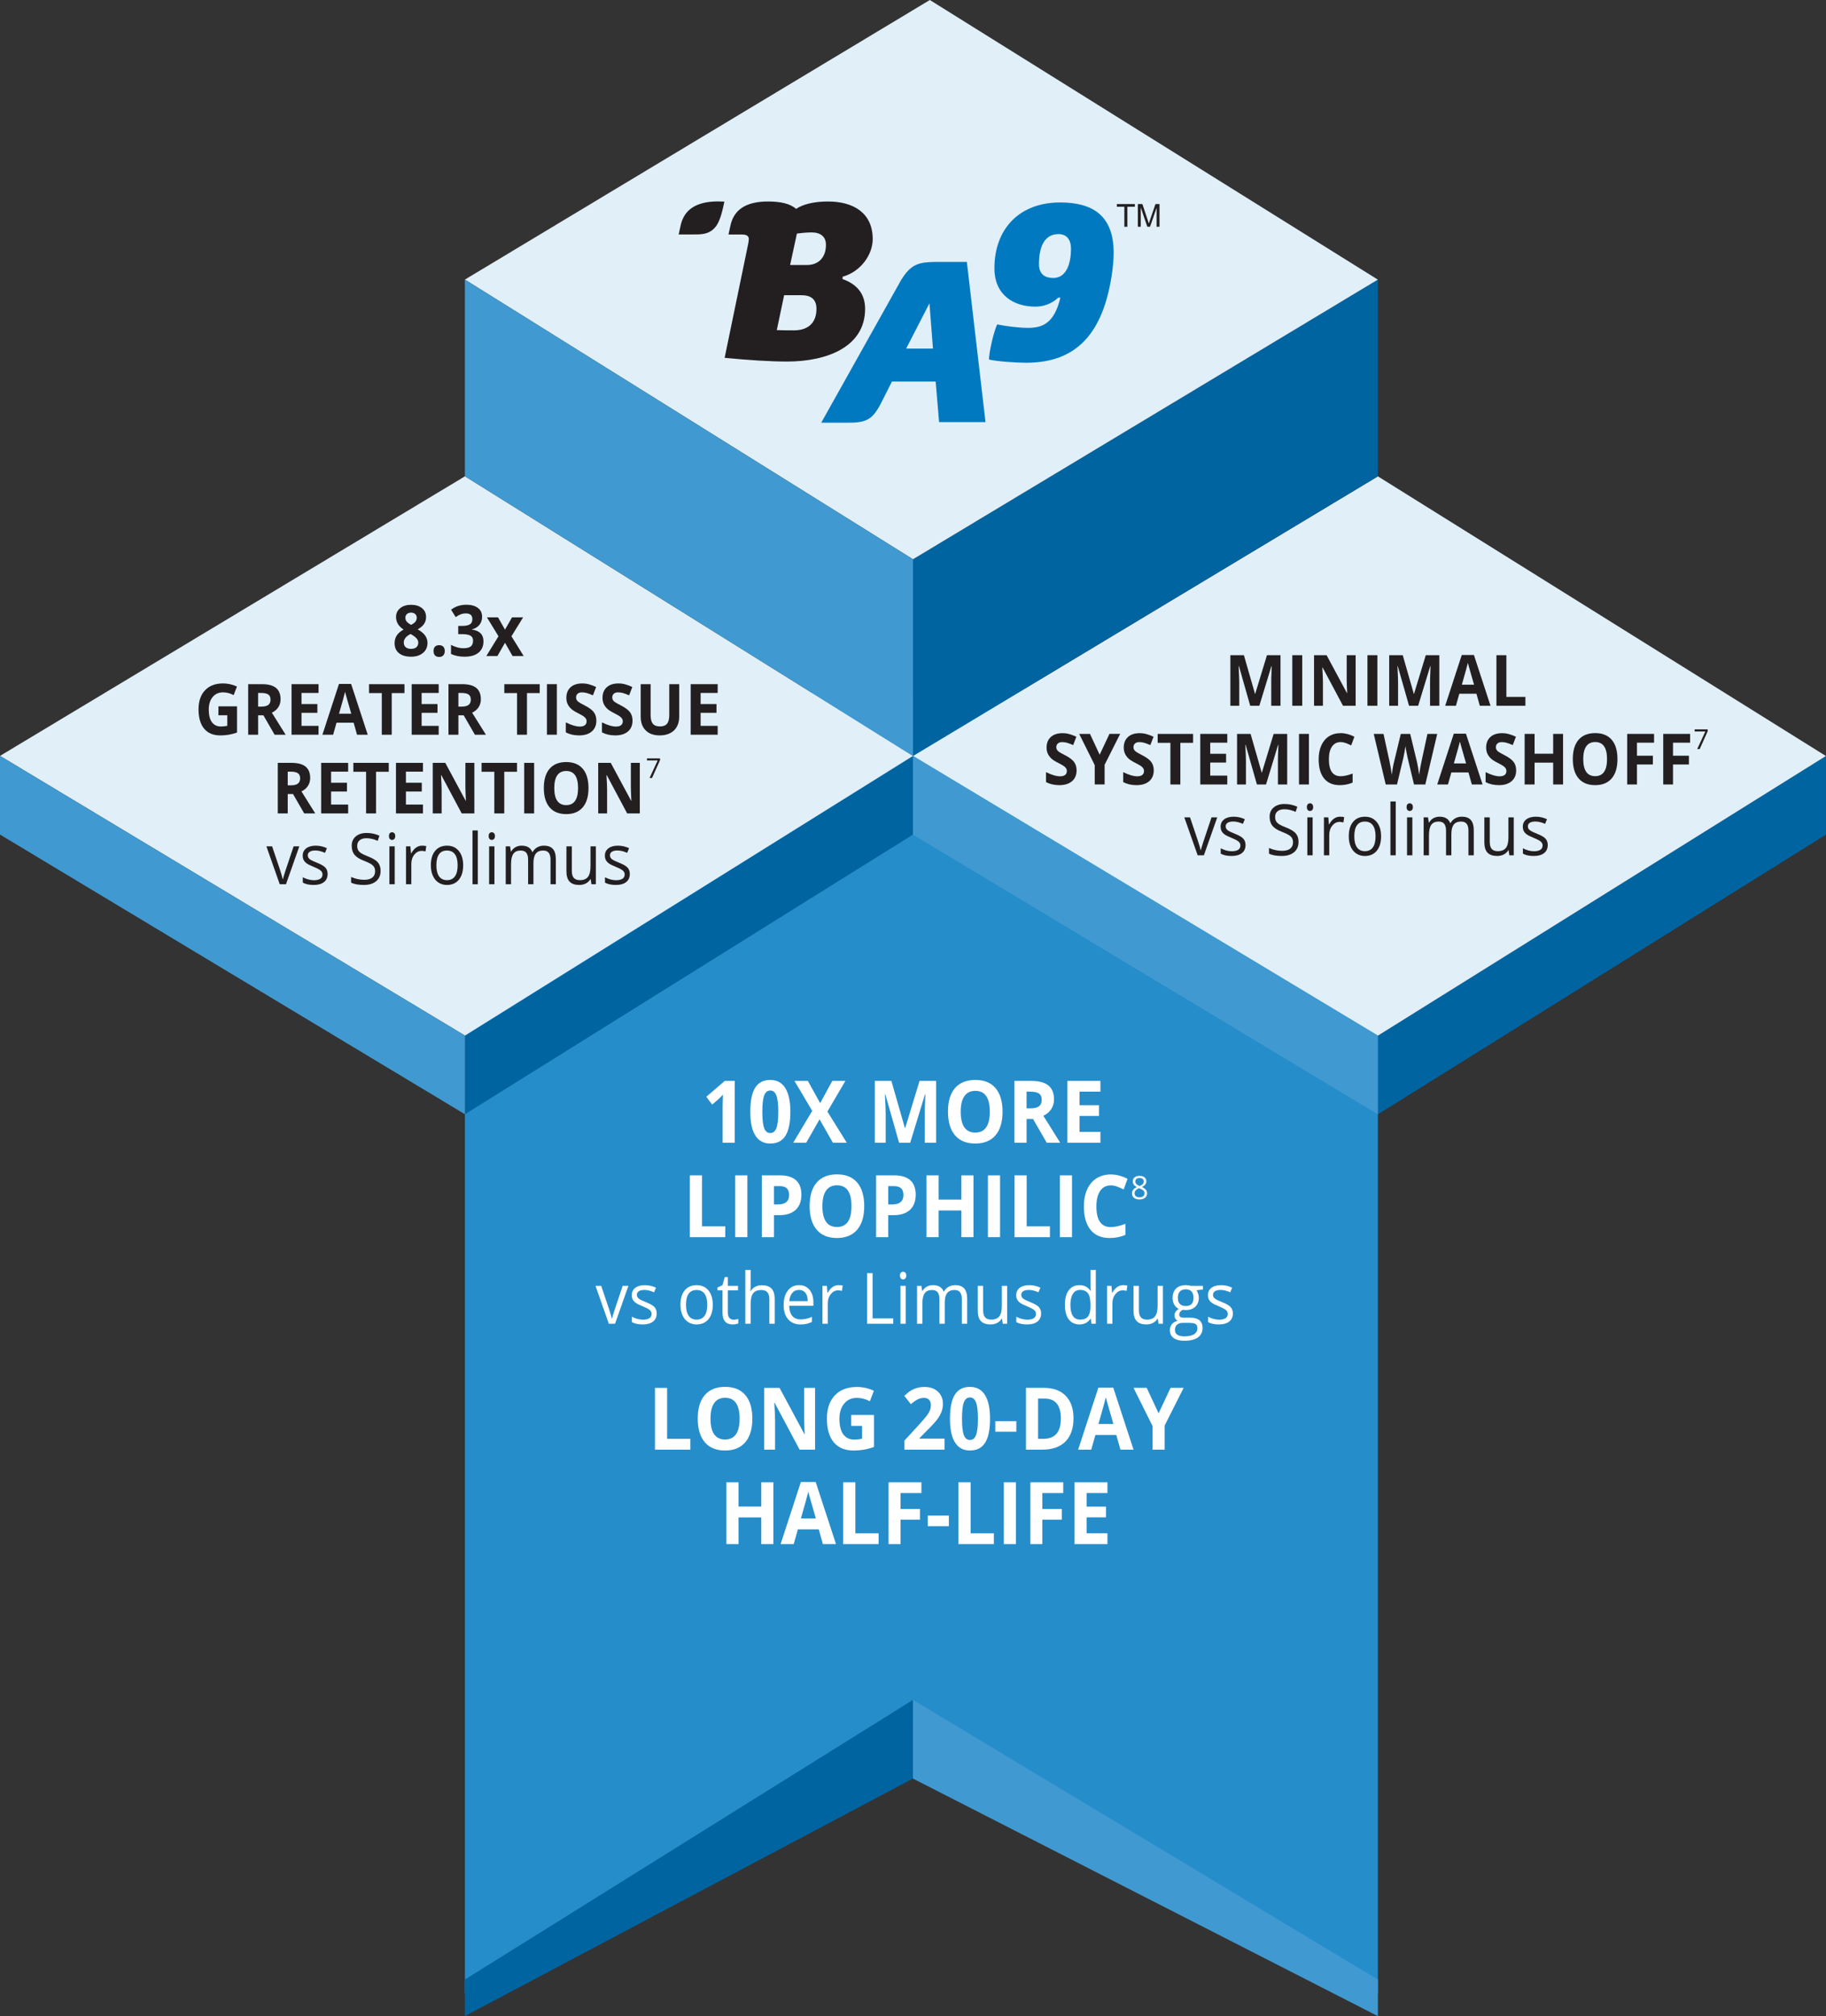 <?xml version="1.0" encoding="utf-8"?>
<!-- Generator: Adobe Illustrator 24.1.0, SVG Export Plug-In . SVG Version: 6.00 Build 0)  -->
<svg version="1.1" id="Calque_1" xmlns="http://www.w3.org/2000/svg" xmlns:xlink="http://www.w3.org/1999/xlink" x="0px" y="0px"
	 viewBox="0 0 195.337 215.586" enable-background="new 0 0 195.337 215.586" xml:space="preserve">
<rect x="0" y="0" width="195.337" height="215.586" fill="#333333" stroke="none"/>
<g>
	<polygon fill="#268DCB" points="49.735,74.079 49.735,213.146 99.47,183.25 147.403,213.158 147.403,74.091 	"/>
	<g>
		<polygon fill="#0064A1" points="97.666,89.243 49.734,119.151 49.734,110.74 97.666,80.832 		"/>
		<polyline fill="#E0EFF8" points="97.671,80.827 49.739,110.735 0.004,80.827 49.739,50.932 97.671,80.84 		"/>
		<polygon fill="#409AD1" points="0,89.24 49.735,119.147 49.735,110.736 0,80.828 		"/>
	</g>
	<g>
		<polygon fill="#0064A1" points="195.332,89.25 147.399,119.158 147.399,110.747 195.332,80.839 		"/>
		<polyline fill="#E0EFF8" points="195.337,80.834 147.404,110.742 97.669,80.834 147.404,50.939 195.337,80.847 		"/>
		<polygon fill="#409AD1" points="97.665,89.247 147.4,119.154 147.4,110.743 97.665,80.835 		"/>
		<polygon fill="#0064A1" points="97.666,190.181 49.734,215.582 49.734,211.677 97.666,181.77 		"/>
		<polygon fill="#409AD1" points="97.665,190.185 147.4,215.586 147.4,211.681 97.665,181.773 		"/>
	</g>
	<g>
		<polygon fill="#0064A1" points="147.398,50.929 97.663,80.836 97.663,59.808 147.398,29.9 		"/>
		<polyline fill="#E0EFF8" points="147.403,29.896 97.668,59.803 49.735,29.896 99.47,0 147.403,29.908 		"/>
		<path fill="#DBE5F4" d="M147.403,213.146"/>
		<path fill="#DBE5F4" d="M147.403,187.912"/>
		<polygon fill="#409AD1" points="49.732,50.925 97.664,80.833 97.664,59.804 49.732,29.897 		"/>
	</g>
	<g id="Logo_BA9_3_">
		<path fill="#0079C0" d="M103.43,28.01h-3.447h-0.009c-1.642,0.039-2.516,0.189-3.592,1.961l-8.529,15.226h2.826
			c2.404,0.031,2.817-0.545,3.954-2.846l0.785-1.554h4.674l0.368,4.339h4.965L103.43,28.01z M96.936,37.274l2.493-4.84l0.375,4.84
			H96.936z M118.904,29.578c-1.106,7.013-4.563,9.212-9.158,9.212c-1.07,0-3.165-0.149-3.95-0.346c0-0.714,0.464-2.841,0.875-3.754
			c0.928,0.196,2.379,0.37,3.282,0.37c1.57,0,2.817-0.468,3.485-3.235h-0.231c-0.696,0.668-1.596,0.964-2.441,0.964
			c-2.296,0-4.387-1.211-4.387-4.1c0-4.248,2.7-7.039,7.029-7.039c3.406,0,5.726,1.334,5.726,5.384
			C119.134,27.8,119.048,28.664,118.904,29.578 M113.235,25.032c-1.449,0-2.09,1.26-2.09,3.211c0,1.088,0.64,1.482,1.54,1.482
			c1.451,0,1.886-1.679,1.886-3.112C114.571,25.626,114.109,25.032,113.235,25.032"/>
		<path fill="#231F20" d="M122.031,22.181l0.704,2.068h0.289l0.704-2.033v2.033h0.311v-2.43h-0.431l-0.582,1.691
			c-0.06,0.17-0.103,0.302-0.13,0.387c-0.023-0.079-0.064-0.196-0.116-0.354l-0.573-1.723h-0.486v2.43h0.31V22.181z M120.278,24.249
			h0.32v-2.142h0.805V21.82h-1.925v0.287h0.8V24.249z M79.378,25.076c0.551,0,0.727,0.198,0.727,0.493
			c0,0.099-0.031,0.321-0.06,0.472l-2.526,12.222c2.526,0.248,4.883,0.397,6.684,0.397c4.244,0,8.342-1.556,8.342-5.632
			c0-1.555-0.815-2.618-2.411-3.186v-0.247c2.008-0.568,3.225-2.419,3.225-4.025c0-2.742-1.976-4.023-4.794-4.023
			c-1.395,0-2.645,0.268-3.402,0.79c-0.668-0.596-1.743-0.79-3.023-0.79c-2.382,0-3.661,0.911-4.009,2.615l-0.202,0.915H79.378z
			 M85.249,24.976c0.32-0.048,1.048-0.123,1.57-0.123c0.96,0,1.538,0.446,1.538,1.332c0,1.408-0.87,2.15-2.002,2.15h-1.831
			L85.249,24.976z M83.882,31.567h1.86c1.049,0,1.599,0.472,1.599,1.46c0,1.481-0.872,2.298-2.41,2.298
			c-0.466,0-1.249,0-1.833-0.026L83.882,31.567z M72.802,24.156L72.6,25.069h1.452c0.405,0,0.418-0.006,0.68-0.006
			c0.885-0.031,1.447-0.292,1.91-0.93c0.434-0.663,0.645-1.602,0.848-2.574c-0.21-0.012-0.452-0.02-0.677-0.02
			C74.431,21.539,73.151,22.452,72.802,24.156z"/>
	</g>
	<g>
		<g>
			<path fill="#FFFFFF" d="M78.599,122.192h-1.295v-3.824l0.012-0.629l0.021-0.687c-0.215,0.231-0.365,0.384-0.449,0.456
				l-0.704,0.61l-0.625-0.841l1.975-1.695h1.065V122.192z"/>
			<path fill="#FFFFFF" d="M84.549,118.888c0,1.154-0.175,2.009-0.526,2.563c-0.351,0.554-0.891,0.831-1.621,0.831
				c-0.707,0-1.24-0.286-1.6-0.858s-0.539-1.418-0.539-2.536c0-1.166,0.174-2.025,0.524-2.579c0.35-0.553,0.888-0.829,1.614-0.829
				c0.708,0,1.242,0.289,1.604,0.868C84.368,116.926,84.549,117.772,84.549,118.888z M81.551,118.888
				c0,0.811,0.065,1.392,0.195,1.743c0.13,0.351,0.349,0.526,0.656,0.526c0.302,0,0.52-0.178,0.654-0.533
				c0.134-0.356,0.201-0.935,0.201-1.736c0-0.811-0.068-1.393-0.203-1.747c-0.136-0.354-0.353-0.531-0.652-0.531
				c-0.305,0-0.522,0.178-0.654,0.531C81.616,117.495,81.551,118.077,81.551,118.888z"/>
			<path fill="#FFFFFF" d="M90.583,122.192h-1.484l-1.426-2.5l-1.426,2.5h-1.392l2.034-3.408l-1.904-3.201h1.434l1.321,2.378
				l1.296-2.378h1.4l-1.924,3.277L90.583,122.192z"/>
			<path fill="#FFFFFF" d="M96.181,122.192l-1.476-5.185h-0.038c0.053,1.055,0.08,1.758,0.08,2.11v3.074h-1.162v-6.609h1.77
				l1.451,5.054h0.025l1.539-5.054h1.77v6.609h-1.212v-3.128c0-0.148,0.002-0.318,0.006-0.511c0.004-0.193,0.023-0.706,0.057-1.537
				h-0.038l-1.581,5.176H96.181z"/>
			<path fill="#FFFFFF" d="M107.247,118.879c0,1.094-0.251,1.935-0.755,2.522c-0.503,0.587-1.224,0.881-2.164,0.881
				s-1.661-0.294-2.164-0.881c-0.503-0.588-0.755-1.432-0.755-2.531c0-1.101,0.252-1.94,0.757-2.521s1.228-0.87,2.17-0.87
				c0.942,0,1.663,0.292,2.162,0.877S107.247,117.782,107.247,118.879z M102.773,118.879c0,0.738,0.13,1.294,0.39,1.668
				c0.26,0.374,0.648,0.561,1.166,0.561c1.037,0,1.556-0.743,1.556-2.229c0-1.489-0.516-2.233-1.547-2.233
				c-0.517,0-0.907,0.188-1.17,0.563C102.905,117.584,102.773,118.141,102.773,118.879z"/>
			<path fill="#FFFFFF" d="M109.818,119.656v2.536h-1.3v-6.609h1.787c0.833,0,1.449,0.164,1.849,0.491s0.6,0.823,0.6,1.489
				c0,0.389-0.099,0.734-0.298,1.037c-0.198,0.303-0.479,0.54-0.843,0.712c0.922,1.486,1.523,2.445,1.803,2.88h-1.442l-1.464-2.536
				H109.818z M109.818,118.517h0.419c0.411,0,0.714-0.074,0.91-0.222c0.195-0.147,0.293-0.38,0.293-0.696
				c0-0.313-0.1-0.536-0.3-0.669c-0.2-0.133-0.51-0.199-0.929-0.199h-0.395V118.517z"/>
			<path fill="#FFFFFF" d="M117.718,122.192h-3.531v-6.609h3.531v1.148h-2.231v1.451h2.076v1.148h-2.076v1.704h2.231V122.192z"/>
			<path fill="#FFFFFF" d="M73.799,132.291v-6.608h1.3v5.451h2.487v1.157H73.799z"/>
			<path fill="#FFFFFF" d="M78.65,132.291v-6.608h1.3v6.608H78.65z"/>
			<path fill="#FFFFFF" d="M85.729,127.744c0,0.711-0.206,1.255-0.619,1.632c-0.412,0.376-0.999,0.564-1.759,0.564h-0.558v2.351
				h-1.3v-6.608h1.958c0.744,0,1.309,0.173,1.696,0.518S85.729,127.059,85.729,127.744z M82.793,128.793h0.428
				c0.4,0,0.699-0.086,0.897-0.256c0.199-0.17,0.298-0.418,0.298-0.743c0-0.329-0.083-0.571-0.25-0.729
				c-0.167-0.156-0.427-0.234-0.782-0.234h-0.591V128.793z"/>
			<path fill="#FFFFFF" d="M92.45,128.977c0,1.095-0.251,1.935-0.755,2.522c-0.503,0.588-1.224,0.882-2.164,0.882
				s-1.661-0.294-2.164-0.882c-0.503-0.588-0.755-1.432-0.755-2.531c0-1.1,0.252-1.939,0.757-2.52s1.228-0.87,2.17-0.87
				c0.942,0,1.663,0.292,2.162,0.876C92.201,127.04,92.45,127.881,92.45,128.977z M87.976,128.977c0,0.738,0.13,1.295,0.39,1.668
				c0.26,0.374,0.648,0.561,1.166,0.561c1.037,0,1.556-0.742,1.556-2.229c0-1.488-0.516-2.232-1.547-2.232
				c-0.517,0-0.907,0.188-1.17,0.562S87.976,128.239,87.976,128.977z"/>
			<path fill="#FFFFFF" d="M97.956,127.744c0,0.711-0.206,1.255-0.619,1.632c-0.412,0.376-0.999,0.564-1.759,0.564h-0.558v2.351
				h-1.3v-6.608h1.958c0.744,0,1.309,0.173,1.696,0.518S97.956,127.059,97.956,127.744z M95.021,128.793h0.428
				c0.4,0,0.699-0.086,0.897-0.256c0.199-0.17,0.298-0.418,0.298-0.743c0-0.329-0.083-0.571-0.25-0.729
				c-0.167-0.156-0.427-0.234-0.782-0.234h-0.591V128.793z"/>
			<path fill="#FFFFFF" d="M104.137,132.291h-1.295v-2.853h-2.428v2.853h-1.3v-6.608h1.3v2.59h2.428v-2.59h1.295V132.291z"/>
			<path fill="#FFFFFF" d="M105.684,132.291v-6.608h1.3v6.608H105.684z"/>
			<path fill="#FFFFFF" d="M108.528,132.291v-6.608h1.3v5.451h2.487v1.157H108.528z"/>
			<path fill="#FFFFFF" d="M113.379,132.291v-6.608h1.3v6.608H113.379z"/>
			<path fill="#FFFFFF" d="M118.826,126.754c-0.489,0-0.868,0.198-1.136,0.595c-0.269,0.396-0.403,0.948-0.403,1.656
				c0,1.474,0.513,2.211,1.539,2.211c0.431,0,0.952-0.116,1.564-0.349v1.176c-0.503,0.226-1.065,0.339-1.686,0.339
				c-0.892,0-1.574-0.292-2.046-0.875c-0.472-0.583-0.708-1.42-0.708-2.511c0-0.688,0.116-1.289,0.348-1.806
				c0.232-0.518,0.565-0.913,1-1.189c0.435-0.275,0.944-0.413,1.528-0.413c0.596,0,1.194,0.155,1.795,0.466l-0.419,1.139
				c-0.229-0.117-0.46-0.22-0.692-0.308C119.278,126.798,119.05,126.754,118.826,126.754z"/>
			<path fill="#FFFFFF" d="M121.902,125.738c0.224,0,0.401,0.052,0.532,0.156c0.13,0.104,0.196,0.247,0.196,0.431
				c0,0.121-0.037,0.23-0.112,0.33c-0.075,0.1-0.194,0.19-0.359,0.272c0.199,0.095,0.34,0.194,0.424,0.299s0.126,0.226,0.126,0.363
				c0,0.203-0.071,0.366-0.213,0.487c-0.142,0.121-0.337,0.182-0.584,0.182c-0.261,0-0.463-0.058-0.604-0.172
				c-0.141-0.114-0.211-0.277-0.211-0.487c0-0.28,0.171-0.499,0.513-0.655c-0.154-0.088-0.265-0.182-0.332-0.283
				c-0.067-0.101-0.101-0.214-0.101-0.339c0-0.178,0.066-0.319,0.197-0.426C121.506,125.791,121.682,125.738,121.902,125.738z
				 M121.372,127.606c0,0.134,0.047,0.239,0.14,0.313c0.093,0.075,0.225,0.112,0.394,0.112c0.167,0,0.296-0.039,0.389-0.117
				s0.14-0.186,0.14-0.322c0-0.108-0.044-0.204-0.131-0.289c-0.087-0.084-0.239-0.166-0.457-0.245
				c-0.167,0.071-0.287,0.15-0.362,0.237C121.409,127.382,121.372,127.485,121.372,127.606z M121.899,125.965
				c-0.14,0-0.25,0.033-0.329,0.101c-0.08,0.067-0.119,0.156-0.119,0.269c0,0.103,0.033,0.19,0.099,0.265
				c0.066,0.074,0.188,0.147,0.365,0.222c0.16-0.067,0.273-0.14,0.34-0.217c0.066-0.077,0.1-0.167,0.1-0.27
				c0-0.113-0.041-0.203-0.122-0.27S122.041,125.965,121.899,125.965z"/>
			<path fill="#FFFFFF" d="M65.13,141.549l-1.427-4.053h0.611l0.81,2.403c0.183,0.562,0.291,0.928,0.322,1.095h0.028
				c0.025-0.131,0.104-0.401,0.238-0.812s0.434-1.307,0.9-2.687h0.611l-1.427,4.053H65.13z"/>
			<path fill="#FFFFFF" d="M70.252,140.443c0,0.377-0.13,0.668-0.391,0.873c-0.261,0.204-0.626,0.307-1.098,0.307
				c-0.499,0-0.888-0.085-1.167-0.255v-0.57c0.181,0.099,0.375,0.177,0.582,0.233s0.406,0.085,0.599,0.085
				c0.297,0,0.526-0.051,0.686-0.153s0.24-0.258,0.24-0.468c0-0.158-0.063-0.293-0.19-0.405s-0.375-0.244-0.743-0.397
				c-0.35-0.141-0.599-0.263-0.746-0.368c-0.147-0.104-0.257-0.224-0.33-0.356c-0.072-0.134-0.108-0.292-0.108-0.478
				c0-0.33,0.125-0.591,0.374-0.782c0.249-0.19,0.591-0.286,1.026-0.286c0.405,0,0.8,0.089,1.187,0.266l-0.203,0.5
				c-0.377-0.168-0.719-0.252-1.026-0.252c-0.27,0-0.473,0.046-0.61,0.137c-0.137,0.092-0.206,0.218-0.206,0.378
				c0,0.108,0.026,0.2,0.077,0.277c0.051,0.076,0.134,0.148,0.249,0.218c0.115,0.069,0.334,0.169,0.659,0.3
				c0.446,0.175,0.747,0.352,0.904,0.528C70.174,139.951,70.252,140.175,70.252,140.443z"/>
			<path fill="#FFFFFF" d="M76.25,139.518c0,0.661-0.155,1.177-0.463,1.548s-0.735,0.557-1.28,0.557
				c-0.336,0-0.635-0.085-0.896-0.255c-0.261-0.171-0.462-0.414-0.604-0.732c-0.142-0.318-0.213-0.69-0.213-1.117
				c0-0.661,0.153-1.176,0.46-1.544c0.306-0.368,0.732-0.553,1.276-0.553c0.526,0,0.944,0.188,1.254,0.565
				C76.095,138.364,76.25,138.875,76.25,139.518z M73.385,139.518c0,0.518,0.096,0.912,0.288,1.184
				c0.192,0.271,0.475,0.407,0.847,0.407c0.373,0,0.656-0.136,0.849-0.405c0.193-0.271,0.29-0.665,0.29-1.186
				c0-0.516-0.097-0.906-0.29-1.174s-0.479-0.401-0.856-0.401c-0.373,0-0.654,0.132-0.844,0.396S73.385,138.996,73.385,139.518z"/>
			<path fill="#FFFFFF" d="M78.463,141.116c0.101,0,0.198-0.008,0.292-0.023c0.094-0.017,0.168-0.033,0.223-0.051v0.47
				c-0.062,0.032-0.153,0.059-0.273,0.08c-0.12,0.021-0.228,0.031-0.324,0.031c-0.727,0-1.091-0.413-1.091-1.239v-2.411h-0.539
				v-0.296l0.539-0.255l0.24-0.865h0.329v0.939h1.091v0.477h-1.091v2.386c0,0.244,0.054,0.432,0.162,0.562
				C78.128,141.051,78.275,141.116,78.463,141.116z"/>
			<path fill="#FFFFFF" d="M82.302,141.549v-2.622c0-0.33-0.069-0.577-0.209-0.739c-0.14-0.163-0.358-0.244-0.655-0.244
				c-0.396,0-0.685,0.115-0.866,0.348c-0.182,0.231-0.273,0.611-0.273,1.139v2.119h-0.569v-5.755h0.569v1.742
				c0,0.21-0.009,0.384-0.027,0.521h0.034c0.112-0.194,0.271-0.348,0.479-0.46s0.443-0.169,0.708-0.169
				c0.46,0,0.805,0.118,1.035,0.354c0.229,0.235,0.345,0.609,0.345,1.122v2.645H82.302z"/>
			<path fill="#FFFFFF" d="M85.63,141.623c-0.556,0-0.995-0.183-1.316-0.548c-0.321-0.364-0.482-0.871-0.482-1.52
				c0-0.653,0.149-1.173,0.448-1.557c0.298-0.385,0.699-0.577,1.203-0.577c0.471,0,0.844,0.167,1.118,0.501s0.412,0.774,0.412,1.322
				v0.388h-2.59c0.011,0.477,0.123,0.838,0.334,1.084c0.211,0.247,0.509,0.37,0.894,0.37c0.405,0,0.805-0.092,1.201-0.273v0.547
				c-0.201,0.094-0.392,0.161-0.571,0.202C86.1,141.602,85.884,141.623,85.63,141.623z M85.475,137.935
				c-0.302,0-0.543,0.106-0.722,0.318c-0.18,0.212-0.286,0.505-0.317,0.88h1.966c0-0.387-0.08-0.684-0.24-0.89
				C86.001,138.039,85.773,137.935,85.475,137.935z"/>
			<path fill="#FFFFFF" d="M89.699,137.422c0.167,0,0.317,0.015,0.449,0.044l-0.079,0.569c-0.156-0.036-0.293-0.055-0.412-0.055
				c-0.304,0-0.564,0.133-0.781,0.399c-0.216,0.266-0.324,0.598-0.324,0.994v2.175h-0.569v-4.053h0.47l0.065,0.75h0.027
				c0.14-0.264,0.308-0.467,0.504-0.61C89.247,137.493,89.463,137.422,89.699,137.422z"/>
			<path fill="#FFFFFF" d="M92.762,141.549v-5.407h0.583v4.838h2.213v0.569H92.762z"/>
			<path fill="#FFFFFF" d="M96.275,136.397c0-0.141,0.032-0.244,0.096-0.31c0.064-0.064,0.144-0.098,0.24-0.098
				c0.091,0,0.17,0.033,0.237,0.1c0.066,0.067,0.099,0.169,0.099,0.308c0,0.138-0.033,0.241-0.099,0.309s-0.146,0.102-0.237,0.102
				c-0.096,0-0.176-0.034-0.24-0.102S96.275,136.535,96.275,136.397z M96.893,141.549h-0.569v-4.053h0.569V141.549z"/>
			<path fill="#FFFFFF" d="M102.894,141.549v-2.637c0-0.323-0.064-0.565-0.192-0.727c-0.128-0.162-0.327-0.242-0.597-0.242
				c-0.354,0-0.616,0.109-0.786,0.329c-0.169,0.22-0.254,0.557-0.254,1.013v2.264h-0.569v-2.637c0-0.323-0.064-0.565-0.192-0.727
				c-0.128-0.162-0.329-0.242-0.601-0.242c-0.357,0-0.618,0.115-0.784,0.346c-0.166,0.23-0.249,0.608-0.249,1.134v2.126h-0.569
				v-4.053h0.463l0.093,0.555h0.027c0.107-0.197,0.259-0.352,0.455-0.463c0.196-0.11,0.415-0.166,0.657-0.166
				c0.588,0,0.972,0.229,1.153,0.688h0.027c0.112-0.212,0.274-0.38,0.487-0.503c0.212-0.123,0.455-0.185,0.727-0.185
				c0.425,0,0.744,0.117,0.956,0.353c0.211,0.236,0.317,0.612,0.317,1.13v2.645H102.894z"/>
			<path fill="#FFFFFF" d="M105.172,137.496v2.629c0,0.331,0.07,0.577,0.209,0.74c0.14,0.162,0.358,0.244,0.655,0.244
				c0.394,0,0.681-0.116,0.863-0.348c0.182-0.232,0.272-0.61,0.272-1.136v-2.13h0.57v4.053h-0.47l-0.083-0.543h-0.031
				c-0.117,0.199-0.278,0.353-0.485,0.458c-0.207,0.106-0.443,0.159-0.708,0.159c-0.458,0-0.8-0.117-1.028-0.352
				c-0.228-0.234-0.341-0.608-0.341-1.124v-2.651H105.172z"/>
			<path fill="#FFFFFF" d="M111.374,140.443c0,0.377-0.13,0.668-0.391,0.873c-0.261,0.204-0.626,0.307-1.098,0.307
				c-0.499,0-0.888-0.085-1.167-0.255v-0.57c0.181,0.099,0.375,0.177,0.582,0.233s0.406,0.085,0.599,0.085
				c0.297,0,0.526-0.051,0.686-0.153s0.24-0.258,0.24-0.468c0-0.158-0.063-0.293-0.19-0.405s-0.375-0.244-0.743-0.397
				c-0.35-0.141-0.599-0.263-0.746-0.368c-0.147-0.104-0.257-0.224-0.33-0.356c-0.072-0.134-0.108-0.292-0.108-0.478
				c0-0.33,0.125-0.591,0.374-0.782c0.249-0.19,0.591-0.286,1.026-0.286c0.405,0,0.8,0.089,1.187,0.266l-0.203,0.5
				c-0.377-0.168-0.719-0.252-1.026-0.252c-0.27,0-0.473,0.046-0.61,0.137c-0.137,0.092-0.206,0.218-0.206,0.378
				c0,0.108,0.026,0.2,0.077,0.277c0.051,0.076,0.134,0.148,0.249,0.218c0.115,0.069,0.334,0.169,0.659,0.3
				c0.446,0.175,0.747,0.352,0.904,0.528C111.296,139.951,111.374,140.175,111.374,140.443z"/>
			<path fill="#FFFFFF" d="M116.685,141.006h-0.031c-0.263,0.411-0.656,0.617-1.18,0.617c-0.492,0-0.875-0.182-1.147-0.544
				c-0.273-0.362-0.41-0.878-0.41-1.546s0.137-1.187,0.412-1.557s0.657-0.555,1.146-0.555c0.51,0,0.901,0.199,1.173,0.599h0.044
				l-0.024-0.292l-0.014-0.285v-1.649h0.57v5.755h-0.463L116.685,141.006z M115.547,141.109c0.389,0,0.67-0.114,0.846-0.343
				c0.175-0.228,0.262-0.596,0.262-1.104v-0.13c0-0.574-0.088-0.984-0.266-1.229s-0.46-0.368-0.849-0.368
				c-0.334,0-0.59,0.14-0.767,0.42s-0.266,0.675-0.266,1.186c0,0.518,0.088,0.908,0.264,1.172
				C114.947,140.977,115.206,141.109,115.547,141.109z"/>
			<path fill="#FFFFFF" d="M120.147,137.422c0.167,0,0.317,0.015,0.449,0.044l-0.079,0.569c-0.156-0.036-0.293-0.055-0.412-0.055
				c-0.304,0-0.564,0.133-0.781,0.399c-0.216,0.266-0.324,0.598-0.324,0.994v2.175h-0.569v-4.053h0.47l0.065,0.75h0.027
				c0.14-0.264,0.308-0.467,0.504-0.61C119.696,137.493,119.911,137.422,120.147,137.422z"/>
			<path fill="#FFFFFF" d="M121.835,137.496v2.629c0,0.331,0.07,0.577,0.209,0.74c0.14,0.162,0.358,0.244,0.655,0.244
				c0.394,0,0.681-0.116,0.863-0.348c0.182-0.232,0.272-0.61,0.272-1.136v-2.13h0.57v4.053h-0.47l-0.083-0.543h-0.031
				c-0.117,0.199-0.278,0.353-0.485,0.458c-0.207,0.106-0.443,0.159-0.708,0.159c-0.458,0-0.8-0.117-1.028-0.352
				c-0.228-0.234-0.341-0.608-0.341-1.124v-2.651H121.835z"/>
			<path fill="#FFFFFF" d="M128.69,137.496v0.388l-0.696,0.089c0.064,0.086,0.121,0.199,0.171,0.339
				c0.05,0.139,0.076,0.296,0.076,0.471c0,0.397-0.126,0.714-0.377,0.951c-0.251,0.236-0.597,0.354-1.036,0.354
				c-0.112,0-0.217-0.01-0.315-0.029c-0.243,0.138-0.364,0.312-0.364,0.521c0,0.111,0.042,0.193,0.127,0.246
				c0.084,0.053,0.23,0.079,0.436,0.079h0.666c0.407,0,0.72,0.093,0.938,0.277c0.218,0.186,0.328,0.454,0.328,0.807
				c0,0.448-0.167,0.791-0.501,1.026c-0.334,0.235-0.821,0.354-1.461,0.354c-0.492,0-0.871-0.099-1.137-0.296
				c-0.267-0.197-0.4-0.477-0.4-0.836c0-0.247,0.073-0.46,0.22-0.641c0.146-0.18,0.352-0.302,0.617-0.365
				c-0.096-0.047-0.176-0.12-0.242-0.219c-0.065-0.099-0.098-0.213-0.098-0.344c0-0.148,0.037-0.277,0.11-0.389
				c0.073-0.11,0.188-0.218,0.346-0.321c-0.194-0.087-0.353-0.233-0.475-0.44c-0.122-0.207-0.184-0.443-0.184-0.71
				c0-0.444,0.124-0.786,0.371-1.026s0.597-0.36,1.05-0.36c0.197,0,0.374,0.024,0.532,0.074H128.69z M125.691,142.229
				c0,0.22,0.086,0.386,0.257,0.499c0.172,0.113,0.417,0.171,0.738,0.171c0.478,0,0.832-0.077,1.062-0.231
				c0.229-0.154,0.345-0.363,0.345-0.627c0-0.22-0.063-0.372-0.189-0.457c-0.125-0.085-0.362-0.127-0.71-0.127h-0.683
				c-0.259,0-0.46,0.066-0.604,0.199S125.691,141.98,125.691,142.229z M126,138.794c0,0.283,0.074,0.498,0.223,0.644
				c0.149,0.146,0.356,0.218,0.621,0.218c0.556,0,0.834-0.291,0.834-0.873c0-0.608-0.282-0.913-0.844-0.913
				c-0.268,0-0.474,0.078-0.618,0.233S126,138.488,126,138.794z"/>
			<path fill="#FFFFFF" d="M131.887,140.443c0,0.377-0.13,0.668-0.391,0.873c-0.261,0.204-0.626,0.307-1.098,0.307
				c-0.499,0-0.888-0.085-1.167-0.255v-0.57c0.181,0.099,0.375,0.177,0.582,0.233s0.406,0.085,0.599,0.085
				c0.297,0,0.526-0.051,0.686-0.153s0.24-0.258,0.24-0.468c0-0.158-0.063-0.293-0.19-0.405s-0.375-0.244-0.743-0.397
				c-0.35-0.141-0.599-0.263-0.746-0.368c-0.147-0.104-0.257-0.224-0.33-0.356c-0.072-0.134-0.108-0.292-0.108-0.478
				c0-0.33,0.125-0.591,0.374-0.782c0.249-0.19,0.591-0.286,1.026-0.286c0.405,0,0.8,0.089,1.187,0.266l-0.203,0.5
				c-0.377-0.168-0.719-0.252-1.026-0.252c-0.27,0-0.473,0.046-0.61,0.137c-0.137,0.092-0.206,0.218-0.206,0.378
				c0,0.108,0.026,0.2,0.077,0.277c0.051,0.076,0.134,0.148,0.249,0.218c0.115,0.069,0.334,0.169,0.659,0.3
				c0.446,0.175,0.747,0.352,0.904,0.528C131.809,139.951,131.887,140.175,131.887,140.443z"/>
			<path fill="#FFFFFF" d="M70.065,155.015v-6.608h1.3v5.451h2.487v1.157H70.065z"/>
			<path fill="#FFFFFF" d="M80.481,151.701c0,1.094-0.251,1.935-0.755,2.522c-0.503,0.588-1.224,0.882-2.164,0.882
				s-1.661-0.294-2.164-0.882c-0.503-0.588-0.755-1.432-0.755-2.531s0.252-1.94,0.757-2.521s1.228-0.87,2.17-0.87
				c0.942,0,1.663,0.293,2.162,0.877C80.232,149.764,80.481,150.604,80.481,151.701z M76.007,151.701c0,0.738,0.13,1.295,0.39,1.668
				c0.26,0.374,0.648,0.561,1.166,0.561c1.037,0,1.556-0.743,1.556-2.229c0-1.488-0.516-2.233-1.547-2.233
				c-0.517,0-0.907,0.188-1.17,0.563S76.007,150.963,76.007,151.701z"/>
			<path fill="#FFFFFF" d="M87.191,155.015h-1.652l-2.667-4.999h-0.038c0.053,0.883,0.08,1.513,0.08,1.889v3.11h-1.162v-6.608h1.64
				l2.663,4.949h0.029c-0.042-0.858-0.062-1.466-0.062-1.821v-3.128h1.17V155.015z"/>
			<path fill="#FFFFFF" d="M91.061,151.304h2.432v3.426c-0.394,0.139-0.765,0.236-1.113,0.292c-0.348,0.056-0.704,0.084-1.067,0.084
				c-0.925,0-1.632-0.293-2.12-0.88c-0.488-0.586-0.732-1.428-0.732-2.524c0-1.066,0.283-1.898,0.849-2.495s1.351-0.895,2.354-0.895
				c0.629,0,1.236,0.135,1.82,0.406l-0.432,1.121c-0.447-0.241-0.913-0.361-1.396-0.361c-0.562,0-1.012,0.203-1.35,0.61
				c-0.338,0.406-0.508,0.953-0.508,1.641c0,0.717,0.137,1.265,0.409,1.643c0.272,0.379,0.669,0.567,1.188,0.567
				c0.271,0,0.547-0.029,0.826-0.09v-1.379h-1.162V151.304z"/>
			<path fill="#FFFFFF" d="M101.041,155.015h-4.286v-0.972l1.539-1.677c0.456-0.504,0.753-0.853,0.893-1.047s0.24-0.374,0.302-0.54
				s0.092-0.338,0.092-0.516c0-0.265-0.067-0.463-0.203-0.592c-0.136-0.13-0.316-0.194-0.543-0.194
				c-0.238,0-0.468,0.059-0.692,0.176c-0.224,0.118-0.457,0.285-0.7,0.502l-0.705-0.899c0.302-0.277,0.552-0.473,0.75-0.588
				c0.199-0.114,0.415-0.202,0.65-0.265c0.235-0.062,0.498-0.092,0.789-0.092c0.383,0,0.721,0.075,1.015,0.226
				s0.521,0.361,0.684,0.633s0.243,0.582,0.243,0.932c0,0.304-0.05,0.59-0.149,0.856s-0.253,0.54-0.461,0.82
				c-0.208,0.28-0.575,0.68-1.101,1.197l-0.788,0.801v0.063h2.671V155.015z"/>
			<path fill="#FFFFFF" d="M105.909,151.71c0,1.154-0.175,2.009-0.526,2.563c-0.351,0.555-0.891,0.832-1.621,0.832
				c-0.707,0-1.24-0.287-1.6-0.859s-0.539-1.418-0.539-2.536c0-1.166,0.174-2.025,0.524-2.578c0.35-0.554,0.888-0.83,1.614-0.83
				c0.708,0,1.242,0.29,1.604,0.868C105.729,149.748,105.909,150.596,105.909,151.71z M102.911,151.71
				c0,0.812,0.065,1.392,0.195,1.743c0.13,0.351,0.349,0.526,0.656,0.526c0.302,0,0.52-0.178,0.654-0.533s0.201-0.935,0.201-1.736
				c0-0.811-0.068-1.393-0.203-1.747c-0.136-0.354-0.353-0.531-0.652-0.531c-0.305,0-0.522,0.178-0.654,0.531
				C102.977,150.317,102.911,150.899,102.911,151.71z"/>
			<path fill="#FFFFFF" d="M106.471,153.098v-1.13h2.252v1.13H106.471z"/>
			<path fill="#FFFFFF" d="M114.837,151.647c0,1.088-0.287,1.921-0.862,2.499c-0.574,0.579-1.404,0.868-2.488,0.868h-1.736v-6.608
				h1.925c1.001,0,1.778,0.284,2.332,0.854C114.56,149.83,114.837,150.625,114.837,151.647z M113.487,151.684
				c0-1.42-0.582-2.13-1.745-2.13h-0.692v4.304h0.558C112.86,153.857,113.487,153.133,113.487,151.684z"/>
			<path fill="#FFFFFF" d="M119.86,155.015l-0.444-1.573h-2.235l-0.445,1.573h-1.4l2.164-6.636h1.589l2.172,6.636H119.86z
				 M119.105,152.267c-0.411-1.426-0.642-2.231-0.694-2.419c-0.052-0.187-0.089-0.334-0.111-0.442
				c-0.092,0.386-0.356,1.339-0.792,2.861H119.105z"/>
			<path fill="#FFFFFF" d="M123.941,151.127l1.279-2.721h1.4l-2.034,4.036v2.572h-1.292v-2.526l-2.034-4.082h1.409L123.941,151.127z
				"/>
			<path fill="#FFFFFF" d="M82.731,165.114h-1.295v-2.853h-2.428v2.853h-1.3v-6.608h1.3v2.59h2.428v-2.59h1.295V165.114z"/>
			<path fill="#FFFFFF" d="M88.031,165.114l-0.444-1.573h-2.235l-0.445,1.573h-1.4l2.164-6.636h1.589l2.172,6.636H88.031z
				 M87.276,162.366c-0.411-1.426-0.642-2.231-0.694-2.419c-0.052-0.187-0.089-0.334-0.111-0.442
				c-0.092,0.386-0.356,1.339-0.792,2.861H87.276z"/>
			<path fill="#FFFFFF" d="M90.203,165.114v-6.608h1.3v5.451h2.487v1.157H90.203z"/>
			<path fill="#FFFFFF" d="M96.334,165.114h-1.279v-6.608h3.514v1.147h-2.235v1.704h2.08v1.145h-2.08V165.114z"/>
			<path fill="#FFFFFF" d="M99.253,163.197v-1.13h2.252v1.13H99.253z"/>
			<path fill="#FFFFFF" d="M102.532,165.114v-6.608h1.3v5.451h2.487v1.157H102.532z"/>
			<path fill="#FFFFFF" d="M107.383,165.114v-6.608h1.3v6.608H107.383z"/>
			<path fill="#FFFFFF" d="M111.505,165.114h-1.279v-6.608h3.514v1.147h-2.235v1.704h2.08v1.145h-2.08V165.114z"/>
			<path fill="#FFFFFF" d="M118.47,165.114h-3.531v-6.608h3.531v1.147h-2.231v1.451h2.076v1.148h-2.076v1.704h2.231V165.114z"/>
		</g>
	</g>
	<g>
		<g>
			<g>
				<g>
					<g>
						<g>
							<path fill="#231F20" d="M43.976,64.672c0.48,0,0.868,0.118,1.162,0.354s0.441,0.553,0.441,0.952
								c0,0.276-0.071,0.521-0.213,0.737c-0.142,0.216-0.371,0.409-0.686,0.579c0.375,0.217,0.645,0.443,0.808,0.679
								c0.163,0.235,0.245,0.494,0.245,0.774c0,0.444-0.161,0.801-0.484,1.071c-0.322,0.27-0.747,0.404-1.273,0.404
								c-0.549,0-0.98-0.125-1.293-0.377c-0.313-0.251-0.47-0.607-0.47-1.068c0-0.309,0.076-0.582,0.228-0.821
								c0.152-0.239,0.396-0.45,0.732-0.633c-0.286-0.194-0.492-0.402-0.617-0.625c-0.126-0.222-0.189-0.465-0.189-0.729
								c0-0.387,0.149-0.7,0.446-0.939C43.111,64.791,43.498,64.672,43.976,64.672z M43.194,68.711c0,0.212,0.069,0.377,0.206,0.495
								s0.325,0.178,0.562,0.178c0.263,0,0.46-0.062,0.59-0.184s0.195-0.282,0.195-0.482c0-0.165-0.064-0.319-0.194-0.464
								c-0.129-0.145-0.339-0.298-0.629-0.461C43.438,68.035,43.194,68.341,43.194,68.711z M43.97,65.508
								c-0.181,0-0.326,0.05-0.437,0.149c-0.111,0.1-0.167,0.233-0.167,0.401c0,0.148,0.044,0.28,0.132,0.397
								c0.088,0.117,0.248,0.237,0.479,0.361c0.225-0.114,0.381-0.229,0.47-0.348c0.089-0.119,0.134-0.256,0.134-0.411
								c0-0.17-0.057-0.305-0.171-0.403S44.148,65.508,43.97,65.508z"/>
							<path fill="#231F20" d="M46.378,69.62c0-0.207,0.051-0.363,0.154-0.47c0.103-0.105,0.253-0.159,0.45-0.159
								c0.19,0,0.336,0.055,0.441,0.163c0.104,0.108,0.156,0.264,0.156,0.466c0,0.195-0.052,0.349-0.158,0.461
								c-0.105,0.112-0.251,0.168-0.439,0.168c-0.192,0-0.341-0.055-0.446-0.165C46.431,69.975,46.378,69.82,46.378,69.62z"/>
							<path fill="#231F20" d="M51.573,65.951c0,0.338-0.095,0.625-0.285,0.862c-0.189,0.236-0.456,0.399-0.799,0.488v0.021
								c0.405,0.055,0.711,0.188,0.919,0.397c0.208,0.211,0.312,0.495,0.312,0.853c0,0.521-0.175,0.926-0.525,1.215
								c-0.35,0.29-0.85,0.435-1.5,0.435c-0.544,0-1.027-0.097-1.448-0.292v-0.973c0.194,0.106,0.408,0.192,0.642,0.259
								c0.233,0.067,0.464,0.101,0.693,0.101c0.35,0,0.608-0.064,0.775-0.192c0.167-0.129,0.25-0.334,0.25-0.618
								c0-0.254-0.096-0.434-0.288-0.54c-0.192-0.105-0.499-0.159-0.919-0.159H49.02v-0.876h0.388c0.389,0,0.673-0.055,0.853-0.165
								c0.18-0.109,0.27-0.297,0.27-0.563c0-0.409-0.238-0.614-0.714-0.614c-0.165,0-0.332,0.029-0.502,0.089
								s-0.36,0.161-0.568,0.307l-0.491-0.787c0.458-0.355,1.003-0.533,1.637-0.533c0.519,0,0.929,0.114,1.23,0.341
								S51.573,65.547,51.573,65.951z"/>
							<path fill="#231F20" d="M53.325,68.037l-1.235-2.022h1.187l0.745,1.316l0.751-1.316h1.188l-1.249,2.022l1.307,2.112h-1.19
								l-0.806-1.417l-0.81,1.417h-1.187L53.325,68.037z"/>
							<path fill="#231F20" d="M23.366,75.528h1.99v2.804c-0.323,0.113-0.626,0.193-0.911,0.238
								c-0.285,0.046-0.576,0.068-0.873,0.068c-0.757,0-1.335-0.239-1.734-0.719c-0.399-0.479-0.599-1.168-0.599-2.065
								c0-0.873,0.231-1.554,0.695-2.042s1.105-0.732,1.926-0.732c0.515,0,1.011,0.111,1.489,0.333l-0.354,0.917
								c-0.366-0.197-0.747-0.296-1.143-0.296c-0.459,0-0.828,0.167-1.104,0.5s-0.415,0.78-0.415,1.342
								c0,0.587,0.111,1.035,0.334,1.345c0.223,0.31,0.547,0.464,0.973,0.464c0.222,0,0.447-0.024,0.676-0.073v-1.128h-0.95V75.528z
								"/>
							<path fill="#231F20" d="M27.613,76.49v2.075H26.55v-5.407h1.461c0.682,0,1.186,0.134,1.513,0.401s0.491,0.674,0.491,1.219
								c0,0.317-0.082,0.601-0.244,0.849c-0.163,0.248-0.393,0.441-0.69,0.582c0.755,1.216,1.247,2.001,1.476,2.356h-1.18
								l-1.198-2.075H27.613z M27.613,75.559h0.343c0.336,0,0.584-0.061,0.744-0.182c0.16-0.12,0.24-0.311,0.24-0.569
								c0-0.257-0.082-0.438-0.245-0.548c-0.164-0.108-0.417-0.162-0.76-0.162h-0.323V75.559z"/>
							<path fill="#231F20" d="M34.077,78.565h-2.889v-5.407h2.889v0.939h-1.825v1.188h1.698v0.938h-1.698v1.395h1.825V78.565z"/>
							<path fill="#231F20" d="M38.194,78.565l-0.364-1.287h-1.829l-0.364,1.287h-1.146l1.771-5.43h1.3l1.777,5.43H38.194z
								 M37.576,76.316c-0.336-1.166-0.525-1.825-0.568-1.979s-0.073-0.273-0.091-0.362c-0.076,0.315-0.292,1.096-0.648,2.341
								H37.576z"/>
							<path fill="#231F20" d="M41.906,78.565h-1.063v-4.453H39.48v-0.954h3.788v0.954h-1.362V78.565z"/>
							<path fill="#231F20" d="M46.929,78.565H44.04v-5.407h2.889v0.939h-1.825v1.188h1.698v0.938h-1.698v1.395h1.825V78.565z"/>
							<path fill="#231F20" d="M49.038,76.49v2.075h-1.063v-5.407h1.461c0.682,0,1.186,0.134,1.513,0.401s0.491,0.674,0.491,1.219
								c0,0.317-0.082,0.601-0.244,0.849c-0.163,0.248-0.393,0.441-0.69,0.582c0.755,1.216,1.247,2.001,1.476,2.356h-1.18
								l-1.198-2.075H49.038z M49.038,75.559h0.343c0.336,0,0.584-0.061,0.744-0.182c0.16-0.12,0.24-0.311,0.24-0.569
								c0-0.257-0.082-0.438-0.245-0.548c-0.164-0.108-0.417-0.162-0.76-0.162h-0.323V75.559z"/>
							<path fill="#231F20" d="M56.374,78.565H55.31v-4.453h-1.362v-0.954h3.788v0.954h-1.362V78.565z"/>
							<path fill="#231F20" d="M58.508,78.565v-5.407h1.063v5.407H58.508z"/>
							<path fill="#231F20" d="M63.795,77.063c0,0.488-0.163,0.873-0.489,1.154c-0.326,0.281-0.779,0.421-1.36,0.421
								c-0.535,0-1.008-0.108-1.42-0.325v-1.064c0.339,0.162,0.625,0.277,0.86,0.344c0.234,0.066,0.449,0.1,0.643,0.1
								c0.233,0,0.412-0.048,0.537-0.145c0.125-0.096,0.187-0.239,0.187-0.429c0-0.106-0.028-0.2-0.083-0.283
								c-0.055-0.082-0.136-0.162-0.242-0.238c-0.106-0.076-0.323-0.198-0.65-0.366c-0.307-0.155-0.536-0.305-0.689-0.447
								c-0.153-0.144-0.276-0.31-0.367-0.499c-0.091-0.19-0.137-0.412-0.137-0.666c0-0.479,0.15-0.854,0.451-1.128
								c0.301-0.274,0.716-0.411,1.247-0.411c0.261,0,0.509,0.033,0.746,0.101c0.237,0.066,0.484,0.16,0.743,0.28l-0.343,0.892
								c-0.268-0.118-0.489-0.201-0.664-0.248c-0.175-0.047-0.347-0.07-0.516-0.07c-0.202,0-0.356,0.051-0.463,0.152
								c-0.107,0.101-0.161,0.232-0.161,0.396c0,0.102,0.021,0.189,0.065,0.265s0.113,0.147,0.208,0.218
								c0.095,0.07,0.319,0.197,0.674,0.379c0.469,0.242,0.791,0.484,0.964,0.728C63.708,76.413,63.795,76.711,63.795,77.063z"/>
							<path fill="#231F20" d="M67.665,77.063c0,0.488-0.163,0.873-0.489,1.154c-0.326,0.281-0.779,0.421-1.36,0.421
								c-0.535,0-1.008-0.108-1.42-0.325v-1.064c0.339,0.162,0.625,0.277,0.86,0.344c0.234,0.066,0.449,0.1,0.643,0.1
								c0.233,0,0.412-0.048,0.537-0.145c0.125-0.096,0.187-0.239,0.187-0.429c0-0.106-0.028-0.2-0.083-0.283
								c-0.055-0.082-0.136-0.162-0.242-0.238c-0.106-0.076-0.323-0.198-0.65-0.366c-0.307-0.155-0.536-0.305-0.689-0.447
								c-0.153-0.144-0.276-0.31-0.367-0.499c-0.091-0.19-0.137-0.412-0.137-0.666c0-0.479,0.15-0.854,0.451-1.128
								c0.301-0.274,0.716-0.411,1.247-0.411c0.261,0,0.509,0.033,0.746,0.101c0.237,0.066,0.484,0.16,0.743,0.28l-0.343,0.892
								c-0.268-0.118-0.489-0.201-0.664-0.248c-0.175-0.047-0.347-0.07-0.516-0.07c-0.202,0-0.356,0.051-0.463,0.152
								c-0.107,0.101-0.161,0.232-0.161,0.396c0,0.102,0.021,0.189,0.065,0.265s0.113,0.147,0.208,0.218
								c0.095,0.07,0.319,0.197,0.674,0.379c0.469,0.242,0.791,0.484,0.964,0.728C67.578,76.413,67.665,76.711,67.665,77.063z"/>
							<path fill="#231F20" d="M72.657,73.158v3.499c0,0.399-0.083,0.749-0.249,1.05c-0.166,0.301-0.405,0.531-0.719,0.691
								s-0.684,0.24-1.112,0.24c-0.645,0-1.146-0.178-1.502-0.534c-0.357-0.356-0.535-0.844-0.535-1.463v-3.483h1.06v3.31
								c0,0.417,0.078,0.723,0.233,0.918c0.155,0.194,0.413,0.292,0.772,0.292c0.347,0,0.6-0.099,0.756-0.294
								c0.157-0.196,0.235-0.504,0.235-0.923v-3.303H72.657z"/>
							<path fill="#231F20" d="M76.774,78.565h-2.889v-5.407h2.889v0.939h-1.825v1.188h1.698v0.938h-1.698v1.395h1.825V78.565z"/>
							<path fill="#231F20" d="M30.78,84.906v2.075h-1.063v-5.407h1.461c0.682,0,1.186,0.134,1.513,0.401s0.491,0.674,0.491,1.219
								c0,0.317-0.082,0.601-0.244,0.849c-0.163,0.248-0.393,0.441-0.69,0.582c0.755,1.216,1.247,2.001,1.476,2.356h-1.18
								l-1.198-2.075H30.78z M30.78,83.975h0.343c0.336,0,0.584-0.061,0.744-0.182c0.16-0.12,0.24-0.311,0.24-0.569
								c0-0.257-0.082-0.438-0.245-0.548c-0.164-0.108-0.417-0.162-0.76-0.162H30.78V83.975z"/>
							<path fill="#231F20" d="M37.244,86.981h-2.889v-5.407h2.889v0.939h-1.825v1.188h1.698v0.938h-1.698v1.395h1.825V86.981z"/>
							<path fill="#231F20" d="M40.225,86.981h-1.063v-4.453H37.8v-0.954h3.788v0.954h-1.362V86.981z"/>
							<path fill="#231F20" d="M45.248,86.981h-2.889v-5.407h2.889v0.939h-1.825v1.188h1.698v0.938h-1.698v1.395h1.825V86.981z"/>
							<path fill="#231F20" d="M50.744,86.981h-1.352l-2.182-4.091h-0.031c0.043,0.723,0.065,1.238,0.065,1.546v2.545h-0.95v-5.407
								h1.341l2.179,4.05h0.024c-0.034-0.703-0.051-1.199-0.051-1.49v-2.56h0.957V86.981z"/>
							<path fill="#231F20" d="M53.942,86.981h-1.063v-4.453h-1.362v-0.954h3.788v0.954h-1.362V86.981z"/>
							<path fill="#231F20" d="M56.075,86.981v-5.407h1.063v5.407H56.075z"/>
							<path fill="#231F20" d="M62.954,84.27c0,0.895-0.206,1.583-0.618,2.063s-1.002,0.721-1.77,0.721
								c-0.769,0-1.359-0.24-1.771-0.721s-0.618-1.171-0.618-2.071c0-0.899,0.207-1.587,0.619-2.062
								c0.413-0.475,1.005-0.712,1.776-0.712c0.771,0,1.36,0.239,1.769,0.718C62.75,82.684,62.954,83.373,62.954,84.27z
								 M59.294,84.27c0,0.604,0.106,1.059,0.319,1.364c0.213,0.306,0.531,0.459,0.954,0.459c0.848,0,1.272-0.608,1.272-1.823
								c0-1.218-0.422-1.827-1.266-1.827c-0.423,0-0.743,0.153-0.958,0.46C59.401,83.211,59.294,83.666,59.294,84.27z"/>
							<path fill="#231F20" d="M68.444,86.981h-1.352l-2.182-4.091h-0.031c0.043,0.723,0.065,1.238,0.065,1.546v2.545h-0.95v-5.407
								h1.341l2.179,4.05h0.024c-0.034-0.703-0.051-1.199-0.051-1.49v-2.56h0.957V86.981z"/>
							<path fill="#231F20" d="M69.485,83.195l0.871-1.882h-1.146v-0.22h1.398v0.191l-0.859,1.91H69.485z"/>
							<path fill="#231F20" d="M29.926,94.556l-1.427-4.054h0.611l0.81,2.404c0.183,0.562,0.291,0.927,0.322,1.095h0.028
								c0.025-0.131,0.104-0.401,0.238-0.812c0.134-0.41,0.434-1.306,0.9-2.687h0.611l-1.427,4.054H29.926z"/>
							<path fill="#231F20" d="M35.048,93.449c0,0.378-0.13,0.669-0.391,0.873c-0.261,0.205-0.626,0.307-1.098,0.307
								c-0.499,0-0.888-0.085-1.167-0.255v-0.569c0.181,0.099,0.375,0.176,0.582,0.233c0.207,0.057,0.406,0.085,0.599,0.085
								c0.297,0,0.526-0.052,0.686-0.154c0.16-0.102,0.24-0.258,0.24-0.468c0-0.157-0.063-0.292-0.19-0.404
								s-0.375-0.245-0.743-0.397c-0.35-0.141-0.599-0.264-0.746-0.368c-0.147-0.105-0.257-0.224-0.33-0.357
								c-0.072-0.133-0.108-0.292-0.108-0.477c0-0.331,0.125-0.592,0.374-0.782c0.249-0.191,0.591-0.287,1.026-0.287
								c0.405,0,0.8,0.089,1.187,0.267l-0.203,0.499c-0.377-0.167-0.719-0.251-1.026-0.251c-0.27,0-0.473,0.045-0.61,0.137
								c-0.137,0.091-0.206,0.217-0.206,0.377c0,0.108,0.026,0.201,0.077,0.277s0.134,0.149,0.249,0.219
								c0.115,0.068,0.334,0.169,0.659,0.299c0.446,0.176,0.747,0.352,0.904,0.529S35.048,93.181,35.048,93.449z"/>
							<path fill="#231F20" d="M40.716,93.117c0,0.476-0.16,0.847-0.48,1.112c-0.32,0.267-0.754,0.399-1.304,0.399
								c-0.595,0-1.052-0.082-1.372-0.247v-0.606c0.206,0.094,0.43,0.167,0.672,0.222c0.242,0.054,0.482,0.081,0.721,0.081
								c0.389,0,0.681-0.079,0.878-0.238s0.295-0.38,0.295-0.664c0-0.188-0.035-0.341-0.105-0.46c-0.07-0.12-0.187-0.23-0.35-0.331
								c-0.164-0.102-0.413-0.216-0.747-0.345c-0.466-0.18-0.8-0.393-1-0.64c-0.2-0.246-0.3-0.568-0.3-0.965
								c0-0.417,0.146-0.748,0.436-0.995c0.29-0.246,0.674-0.37,1.153-0.37c0.499,0,0.957,0.099,1.375,0.296l-0.182,0.548
								c-0.414-0.188-0.817-0.281-1.208-0.281c-0.309,0-0.55,0.071-0.724,0.215c-0.174,0.143-0.261,0.341-0.261,0.595
								c0,0.188,0.032,0.341,0.096,0.461c0.064,0.119,0.172,0.229,0.324,0.329c0.152,0.1,0.385,0.21,0.698,0.331
								c0.526,0.202,0.888,0.419,1.086,0.65C40.616,92.446,40.716,92.747,40.716,93.117z"/>
							<path fill="#231F20" d="M41.608,89.403c0-0.141,0.032-0.243,0.096-0.309s0.144-0.098,0.24-0.098
								c0.091,0,0.17,0.033,0.237,0.1s0.099,0.169,0.099,0.307c0,0.139-0.033,0.241-0.099,0.309
								c-0.066,0.068-0.146,0.103-0.237,0.103c-0.096,0-0.176-0.034-0.24-0.103C41.64,89.644,41.608,89.542,41.608,89.403z
								 M42.225,94.556h-0.569v-4.054h0.569V94.556z"/>
							<path fill="#231F20" d="M45.149,90.428c0.167,0,0.317,0.015,0.449,0.045l-0.079,0.569c-0.156-0.037-0.293-0.056-0.412-0.056
								c-0.304,0-0.564,0.133-0.781,0.399s-0.324,0.598-0.324,0.995v2.175h-0.569v-4.054h0.47l0.065,0.751h0.027
								c0.14-0.264,0.308-0.468,0.504-0.61S44.913,90.428,45.149,90.428z"/>
							<path fill="#231F20" d="M49.547,92.525c0,0.66-0.155,1.177-0.463,1.548s-0.735,0.556-1.28,0.556
								c-0.336,0-0.635-0.085-0.896-0.255s-0.462-0.414-0.604-0.732c-0.142-0.317-0.213-0.69-0.213-1.116
								c0-0.661,0.153-1.176,0.46-1.545c0.306-0.368,0.732-0.553,1.276-0.553c0.526,0,0.944,0.188,1.254,0.566
								C49.392,91.371,49.547,91.882,49.547,92.525z M46.682,92.525c0,0.518,0.096,0.912,0.288,1.183
								c0.192,0.271,0.475,0.407,0.847,0.407c0.373,0,0.656-0.135,0.849-0.405c0.193-0.27,0.29-0.665,0.29-1.185
								c0-0.516-0.097-0.907-0.29-1.175s-0.479-0.401-0.856-0.401c-0.373,0-0.654,0.132-0.844,0.396
								C46.777,91.609,46.682,92.002,46.682,92.525z"/>
							<path fill="#231F20" d="M51.115,94.556h-0.569v-5.755h0.569V94.556z"/>
							<path fill="#231F20" d="M52.275,89.403c0-0.141,0.032-0.243,0.096-0.309s0.144-0.098,0.24-0.098
								c0.091,0,0.17,0.033,0.237,0.1s0.099,0.169,0.099,0.307c0,0.139-0.033,0.241-0.099,0.309
								c-0.066,0.068-0.146,0.103-0.237,0.103c-0.096,0-0.176-0.034-0.24-0.103C52.307,89.644,52.275,89.542,52.275,89.403z
								 M52.892,94.556h-0.569v-4.054h0.569V94.556z"/>
							<path fill="#231F20" d="M58.893,94.556v-2.638c0-0.322-0.064-0.564-0.192-0.727c-0.128-0.161-0.327-0.242-0.597-0.242
								c-0.354,0-0.616,0.11-0.786,0.329c-0.169,0.22-0.254,0.558-0.254,1.014v2.264h-0.569v-2.638c0-0.322-0.064-0.564-0.192-0.727
								c-0.128-0.161-0.329-0.242-0.601-0.242c-0.357,0-0.618,0.115-0.784,0.346c-0.166,0.23-0.249,0.608-0.249,1.134v2.127H54.1
								v-4.054h0.463l0.093,0.555h0.027c0.107-0.197,0.259-0.352,0.455-0.462c0.196-0.111,0.415-0.167,0.657-0.167
								c0.588,0,0.972,0.229,1.153,0.688h0.027c0.112-0.212,0.274-0.38,0.487-0.503c0.212-0.124,0.455-0.186,0.727-0.186
								c0.425,0,0.744,0.118,0.956,0.354s0.317,0.612,0.317,1.13v2.645H58.893z"/>
							<path fill="#231F20" d="M61.171,90.502v2.63c0,0.33,0.07,0.576,0.209,0.739c0.14,0.163,0.358,0.244,0.655,0.244
								c0.394,0,0.681-0.116,0.863-0.348c0.182-0.231,0.272-0.61,0.272-1.136v-2.13h0.57v4.054h-0.47l-0.083-0.544h-0.031
								c-0.117,0.2-0.278,0.353-0.485,0.459c-0.207,0.105-0.443,0.158-0.708,0.158c-0.458,0-0.8-0.116-1.028-0.351
								c-0.228-0.234-0.341-0.609-0.341-1.125v-2.651H61.171z"/>
							<path fill="#231F20" d="M67.374,93.449c0,0.378-0.13,0.669-0.391,0.873c-0.261,0.205-0.626,0.307-1.098,0.307
								c-0.499,0-0.888-0.085-1.167-0.255v-0.569c0.181,0.099,0.375,0.176,0.582,0.233c0.207,0.057,0.406,0.085,0.599,0.085
								c0.297,0,0.526-0.052,0.686-0.154c0.16-0.102,0.24-0.258,0.24-0.468c0-0.157-0.063-0.292-0.19-0.404
								s-0.375-0.245-0.743-0.397c-0.35-0.141-0.599-0.264-0.746-0.368c-0.147-0.105-0.257-0.224-0.33-0.357
								c-0.072-0.133-0.108-0.292-0.108-0.477c0-0.331,0.125-0.592,0.374-0.782c0.249-0.191,0.591-0.287,1.026-0.287
								c0.405,0,0.8,0.089,1.187,0.267l-0.203,0.499c-0.377-0.167-0.719-0.251-1.026-0.251c-0.27,0-0.473,0.045-0.61,0.137
								c-0.137,0.091-0.206,0.217-0.206,0.377c0,0.108,0.026,0.201,0.077,0.277s0.134,0.149,0.249,0.219
								c0.115,0.068,0.334,0.169,0.659,0.299c0.446,0.176,0.747,0.352,0.904,0.529S67.374,93.181,67.374,93.449z"/>
						</g>
					</g>
				</g>
			</g>
		</g>
	</g>
	<g>
		<g>
			<g>
				<g>
					<g>
						<g>
							<path fill="#231F20" d="M133.743,75.468l-1.208-4.242h-0.031c0.043,0.863,0.065,1.438,0.065,1.727v2.516h-0.95V70.06h1.448
								l1.187,4.135h0.021l1.259-4.135h1.448v5.407h-0.991v-2.56c0-0.121,0.001-0.26,0.005-0.418
								c0.003-0.157,0.019-0.577,0.046-1.258h-0.031l-1.293,4.235H133.743z"/>
							<path fill="#231F20" d="M138.245,75.468V70.06h1.063v5.407H138.245z"/>
							<path fill="#231F20" d="M145.021,75.468h-1.352l-2.182-4.091h-0.031c0.043,0.723,0.065,1.238,0.065,1.546v2.545h-0.95V70.06
								h1.341l2.179,4.05h0.024c-0.034-0.703-0.051-1.199-0.051-1.49v-2.56h0.957V75.468z"/>
							<path fill="#231F20" d="M146.283,75.468V70.06h1.063v5.407H146.283z"/>
							<path fill="#231F20" d="M150.733,75.468l-1.208-4.242h-0.031c0.043,0.863,0.065,1.438,0.065,1.727v2.516h-0.95V70.06h1.448
								l1.187,4.135h0.021l1.259-4.135h1.448v5.407h-0.991v-2.56c0-0.121,0.001-0.26,0.005-0.418
								c0.003-0.157,0.019-0.577,0.046-1.258h-0.031l-1.293,4.235H150.733z"/>
							<path fill="#231F20" d="M158.305,75.468l-0.364-1.287h-1.829l-0.364,1.287h-1.146l1.771-5.43h1.3l1.777,5.43H158.305z
								 M157.688,73.219c-0.336-1.166-0.525-1.825-0.568-1.979s-0.073-0.273-0.091-0.362c-0.076,0.315-0.292,1.096-0.648,2.341
								H157.688z"/>
							<path fill="#231F20" d="M160.082,75.468V70.06h1.063v4.46h2.035v0.947H160.082z"/>
							<path fill="#231F20" d="M115.168,82.382c0,0.488-0.163,0.873-0.489,1.154c-0.326,0.281-0.779,0.421-1.36,0.421
								c-0.535,0-1.008-0.108-1.42-0.325v-1.064c0.339,0.162,0.625,0.277,0.86,0.344c0.234,0.066,0.449,0.1,0.643,0.1
								c0.233,0,0.412-0.048,0.537-0.145c0.125-0.096,0.187-0.239,0.187-0.429c0-0.106-0.028-0.2-0.083-0.283
								c-0.055-0.082-0.136-0.162-0.242-0.238c-0.106-0.076-0.323-0.198-0.65-0.366c-0.307-0.155-0.536-0.305-0.689-0.447
								c-0.153-0.144-0.276-0.31-0.367-0.499c-0.091-0.19-0.137-0.412-0.137-0.666c0-0.479,0.15-0.854,0.451-1.128
								c0.301-0.274,0.716-0.411,1.247-0.411c0.261,0,0.509,0.033,0.746,0.101c0.237,0.066,0.484,0.16,0.743,0.28l-0.343,0.892
								c-0.268-0.118-0.489-0.201-0.664-0.248c-0.175-0.047-0.347-0.07-0.516-0.07c-0.202,0-0.356,0.051-0.463,0.152
								c-0.107,0.101-0.161,0.232-0.161,0.396c0,0.102,0.021,0.189,0.065,0.265s0.113,0.147,0.208,0.218
								c0.095,0.07,0.319,0.197,0.674,0.379c0.469,0.242,0.791,0.484,0.964,0.728C115.081,81.731,115.168,82.029,115.168,82.382z"/>
							<path fill="#231F20" d="M117.638,80.703l1.046-2.227h1.146l-1.664,3.303v2.104h-1.057v-2.067l-1.664-3.34h1.153
								L117.638,80.703z"/>
							<path fill="#231F20" d="M123.423,82.382c0,0.488-0.163,0.873-0.489,1.154c-0.326,0.281-0.779,0.421-1.36,0.421
								c-0.535,0-1.008-0.108-1.42-0.325v-1.064c0.339,0.162,0.625,0.277,0.86,0.344c0.234,0.066,0.449,0.1,0.643,0.1
								c0.233,0,0.412-0.048,0.537-0.145c0.125-0.096,0.187-0.239,0.187-0.429c0-0.106-0.028-0.2-0.083-0.283
								c-0.055-0.082-0.136-0.162-0.242-0.238c-0.106-0.076-0.323-0.198-0.65-0.366c-0.307-0.155-0.536-0.305-0.689-0.447
								c-0.153-0.144-0.276-0.31-0.367-0.499c-0.091-0.19-0.137-0.412-0.137-0.666c0-0.479,0.15-0.854,0.451-1.128
								c0.301-0.274,0.716-0.411,1.247-0.411c0.261,0,0.509,0.033,0.746,0.101c0.237,0.066,0.484,0.16,0.743,0.28l-0.343,0.892
								c-0.268-0.118-0.489-0.201-0.664-0.248c-0.175-0.047-0.347-0.07-0.516-0.07c-0.202,0-0.356,0.051-0.463,0.152
								c-0.107,0.101-0.161,0.232-0.161,0.396c0,0.102,0.021,0.189,0.065,0.265s0.113,0.147,0.208,0.218
								c0.095,0.07,0.319,0.197,0.674,0.379c0.469,0.242,0.791,0.484,0.964,0.728C123.336,81.731,123.423,82.029,123.423,82.382z"/>
							<path fill="#231F20" d="M126.267,83.884h-1.063v-4.453h-1.362v-0.954h3.788v0.954h-1.362V83.884z"/>
							<path fill="#231F20" d="M131.289,83.884h-2.889v-5.407h2.889v0.939h-1.825v1.188h1.698v0.938h-1.698v1.395h1.825V83.884z"/>
							<path fill="#231F20" d="M134.459,83.884l-1.208-4.242h-0.031c0.043,0.863,0.065,1.438,0.065,1.727v2.516h-0.95v-5.407h1.448
								l1.187,4.135h0.021l1.259-4.135h1.448v5.407h-0.991v-2.56c0-0.121,0.001-0.26,0.005-0.418
								c0.003-0.157,0.019-0.577,0.046-1.258h-0.031l-1.293,4.235H134.459z"/>
							<path fill="#231F20" d="M138.961,83.884v-5.407h1.063v5.407H138.961z"/>
							<path fill="#231F20" d="M143.417,79.352c-0.4,0-0.71,0.162-0.93,0.486s-0.329,0.776-0.329,1.355
								c0,1.206,0.419,1.809,1.259,1.809c0.353,0,0.779-0.095,1.28-0.284v0.961c-0.412,0.186-0.872,0.277-1.379,0.277
								c-0.73,0-1.288-0.238-1.674-0.715c-0.387-0.478-0.58-1.162-0.58-2.055c0-0.562,0.095-1.055,0.285-1.478
								s0.463-0.747,0.818-0.973s0.772-0.339,1.25-0.339c0.487,0,0.977,0.127,1.469,0.381l-0.343,0.933
								c-0.187-0.097-0.376-0.18-0.566-0.252C143.787,79.389,143.6,79.352,143.417,79.352z"/>
							<path fill="#231F20" d="M152.474,83.884h-1.211l-0.679-2.841c-0.025-0.101-0.068-0.31-0.129-0.627
								c-0.061-0.316-0.095-0.529-0.104-0.638c-0.014,0.133-0.048,0.347-0.103,0.642c-0.055,0.295-0.097,0.505-0.127,0.631
								l-0.676,2.833h-1.208l-1.28-5.407h1.046l0.642,2.951c0.112,0.545,0.193,1.018,0.244,1.417
								c0.014-0.141,0.045-0.358,0.094-0.653s0.096-0.523,0.139-0.686l0.73-3.029h1.005l0.731,3.029
								c0.032,0.135,0.072,0.343,0.12,0.621c0.048,0.278,0.084,0.518,0.109,0.718c0.023-0.192,0.06-0.433,0.11-0.72
								s0.096-0.52,0.137-0.697l0.638-2.951h1.046L152.474,83.884z"/>
							<path fill="#231F20" d="M157.453,83.884l-0.364-1.287h-1.829l-0.364,1.287h-1.146l1.771-5.43h1.3l1.777,5.43H157.453z
								 M156.835,81.635c-0.336-1.166-0.525-1.825-0.568-1.979s-0.073-0.273-0.091-0.362c-0.076,0.315-0.292,1.096-0.648,2.341
								H156.835z"/>
							<path fill="#231F20" d="M162.191,82.382c0,0.488-0.163,0.873-0.489,1.154c-0.326,0.281-0.779,0.421-1.36,0.421
								c-0.535,0-1.008-0.108-1.42-0.325v-1.064c0.339,0.162,0.625,0.277,0.86,0.344c0.234,0.066,0.449,0.1,0.643,0.1
								c0.233,0,0.412-0.048,0.537-0.145c0.125-0.096,0.187-0.239,0.187-0.429c0-0.106-0.028-0.2-0.083-0.283
								c-0.055-0.082-0.136-0.162-0.242-0.238c-0.106-0.076-0.323-0.198-0.65-0.366c-0.307-0.155-0.536-0.305-0.689-0.447
								c-0.153-0.144-0.276-0.31-0.367-0.499c-0.091-0.19-0.137-0.412-0.137-0.666c0-0.479,0.15-0.854,0.451-1.128
								c0.301-0.274,0.716-0.411,1.247-0.411c0.261,0,0.509,0.033,0.746,0.101c0.237,0.066,0.484,0.16,0.743,0.28l-0.343,0.892
								c-0.268-0.118-0.489-0.201-0.664-0.248c-0.175-0.047-0.347-0.07-0.516-0.07c-0.202,0-0.356,0.051-0.463,0.152
								c-0.107,0.101-0.161,0.232-0.161,0.396c0,0.102,0.021,0.189,0.065,0.265s0.113,0.147,0.208,0.218
								c0.095,0.07,0.319,0.197,0.674,0.379c0.469,0.242,0.791,0.484,0.964,0.728C162.104,81.731,162.191,82.029,162.191,82.382z"/>
							<path fill="#231F20" d="M167.21,83.884h-1.061V81.55h-1.986v2.334H163.1v-5.407h1.063v2.119h1.986v-2.119h1.061V83.884z"/>
							<path fill="#231F20" d="M173.029,81.173c0,0.895-0.206,1.583-0.618,2.063s-1.002,0.721-1.77,0.721
								c-0.769,0-1.359-0.24-1.771-0.721s-0.618-1.171-0.618-2.071c0-0.899,0.207-1.587,0.619-2.062
								c0.413-0.475,1.005-0.712,1.776-0.712c0.771,0,1.36,0.239,1.769,0.718C172.825,79.587,173.029,80.275,173.029,81.173z
								 M169.368,81.173c0,0.604,0.106,1.059,0.319,1.364c0.213,0.306,0.531,0.459,0.954,0.459c0.848,0,1.272-0.608,1.272-1.823
								c0-1.218-0.422-1.827-1.266-1.827c-0.423,0-0.743,0.153-0.958,0.46C169.475,80.113,169.368,80.568,169.368,81.173z"/>
							<path fill="#231F20" d="M175.115,83.884h-1.046v-5.407h2.875v0.939h-1.829v1.395h1.702v0.936h-1.702V83.884z"/>
							<path fill="#231F20" d="M178.971,83.884h-1.046v-5.407h2.875v0.939h-1.829v1.395h1.702v0.936h-1.702V83.884z"/>
							<path fill="#231F20" d="M181.56,80.098l0.871-1.882h-1.146v-0.22h1.398v0.191l-0.859,1.91H181.56z"/>
							<path fill="#231F20" d="M128.12,91.458l-1.427-4.054h0.611l0.81,2.404c0.183,0.562,0.291,0.927,0.322,1.095h0.028
								c0.025-0.131,0.104-0.401,0.238-0.812c0.134-0.41,0.434-1.306,0.9-2.687h0.611l-1.427,4.054H128.12z"/>
							<path fill="#231F20" d="M133.242,90.351c0,0.378-0.13,0.669-0.391,0.873c-0.261,0.205-0.626,0.307-1.098,0.307
								c-0.499,0-0.888-0.085-1.167-0.255v-0.569c0.181,0.099,0.375,0.176,0.582,0.233c0.207,0.057,0.406,0.085,0.599,0.085
								c0.297,0,0.526-0.052,0.686-0.154c0.16-0.102,0.24-0.258,0.24-0.468c0-0.157-0.063-0.292-0.19-0.404
								s-0.375-0.245-0.743-0.397c-0.35-0.141-0.599-0.264-0.746-0.368c-0.147-0.105-0.257-0.224-0.33-0.357
								c-0.072-0.133-0.108-0.292-0.108-0.477c0-0.331,0.125-0.592,0.374-0.782c0.249-0.191,0.591-0.287,1.026-0.287
								c0.405,0,0.8,0.089,1.187,0.267l-0.203,0.499c-0.377-0.167-0.719-0.251-1.026-0.251c-0.27,0-0.473,0.045-0.61,0.137
								c-0.137,0.091-0.206,0.217-0.206,0.377c0,0.108,0.026,0.201,0.077,0.277s0.134,0.149,0.249,0.219
								c0.115,0.068,0.334,0.169,0.659,0.299c0.446,0.176,0.747,0.352,0.904,0.529S133.242,90.083,133.242,90.351z"/>
							<path fill="#231F20" d="M138.91,90.019c0,0.476-0.16,0.847-0.48,1.112c-0.32,0.267-0.754,0.399-1.304,0.399
								c-0.595,0-1.052-0.082-1.372-0.247v-0.606c0.206,0.094,0.43,0.167,0.672,0.222c0.242,0.054,0.482,0.081,0.721,0.081
								c0.389,0,0.681-0.079,0.878-0.238s0.295-0.38,0.295-0.664c0-0.188-0.035-0.341-0.105-0.46c-0.07-0.12-0.187-0.23-0.35-0.331
								c-0.164-0.102-0.413-0.216-0.747-0.345c-0.466-0.18-0.8-0.393-1-0.64c-0.2-0.246-0.3-0.568-0.3-0.965
								c0-0.417,0.146-0.748,0.436-0.995c0.29-0.246,0.674-0.37,1.153-0.37c0.499,0,0.957,0.099,1.375,0.296l-0.182,0.548
								c-0.414-0.188-0.817-0.281-1.208-0.281c-0.309,0-0.55,0.071-0.724,0.215c-0.174,0.143-0.261,0.341-0.261,0.595
								c0,0.188,0.032,0.341,0.096,0.461c0.064,0.119,0.172,0.229,0.324,0.329c0.152,0.1,0.385,0.21,0.698,0.331
								c0.526,0.202,0.888,0.419,1.086,0.65C138.811,89.349,138.91,89.649,138.91,90.019z"/>
							<path fill="#231F20" d="M139.803,86.306c0-0.141,0.032-0.243,0.096-0.309s0.144-0.098,0.24-0.098
								c0.091,0,0.17,0.033,0.237,0.1s0.099,0.169,0.099,0.307c0,0.139-0.033,0.241-0.099,0.309
								c-0.066,0.068-0.146,0.103-0.237,0.103c-0.096,0-0.176-0.034-0.24-0.103C139.835,86.547,139.803,86.444,139.803,86.306z
								 M140.42,91.458h-0.569v-4.054h0.569V91.458z"/>
							<path fill="#231F20" d="M143.344,87.33c0.167,0,0.317,0.015,0.449,0.045l-0.079,0.569c-0.156-0.037-0.293-0.056-0.412-0.056
								c-0.304,0-0.564,0.133-0.781,0.399s-0.324,0.598-0.324,0.995v2.175h-0.569v-4.054h0.47l0.065,0.751h0.027
								c0.14-0.264,0.308-0.468,0.504-0.61S143.108,87.33,143.344,87.33z"/>
							<path fill="#231F20" d="M147.742,89.428c0,0.66-0.155,1.177-0.463,1.548s-0.735,0.556-1.28,0.556
								c-0.336,0-0.635-0.085-0.896-0.255s-0.462-0.414-0.604-0.732c-0.142-0.317-0.213-0.69-0.213-1.116
								c0-0.661,0.153-1.176,0.46-1.545c0.306-0.368,0.732-0.553,1.276-0.553c0.526,0,0.944,0.188,1.254,0.566
								C147.587,88.273,147.742,88.784,147.742,89.428z M144.877,89.428c0,0.518,0.096,0.912,0.288,1.183
								c0.192,0.271,0.475,0.407,0.847,0.407c0.373,0,0.656-0.135,0.849-0.405c0.193-0.27,0.29-0.665,0.29-1.185
								c0-0.516-0.097-0.907-0.29-1.175s-0.479-0.401-0.856-0.401c-0.373,0-0.654,0.132-0.844,0.396
								C144.972,88.512,144.877,88.904,144.877,89.428z"/>
							<path fill="#231F20" d="M149.31,91.458h-0.569v-5.755h0.569V91.458z"/>
							<path fill="#231F20" d="M150.47,86.306c0-0.141,0.032-0.243,0.096-0.309s0.144-0.098,0.24-0.098
								c0.091,0,0.17,0.033,0.237,0.1c0.066,0.066,0.099,0.169,0.099,0.307c0,0.139-0.033,0.241-0.099,0.309
								c-0.066,0.068-0.145,0.103-0.237,0.103c-0.096,0-0.176-0.034-0.24-0.103C150.502,86.547,150.47,86.444,150.47,86.306z
								 M151.087,91.458h-0.569v-4.054h0.569V91.458z"/>
							<path fill="#231F20" d="M157.088,91.458V88.82c0-0.322-0.064-0.564-0.192-0.727c-0.128-0.161-0.327-0.242-0.597-0.242
								c-0.354,0-0.616,0.11-0.786,0.329c-0.169,0.22-0.254,0.558-0.254,1.014v2.264h-0.569V88.82c0-0.322-0.064-0.564-0.192-0.727
								c-0.128-0.161-0.329-0.242-0.601-0.242c-0.357,0-0.618,0.115-0.784,0.346c-0.166,0.23-0.249,0.608-0.249,1.134v2.127h-0.569
								v-4.054h0.463l0.093,0.555h0.027c0.107-0.197,0.259-0.352,0.455-0.462c0.196-0.111,0.415-0.167,0.657-0.167
								c0.588,0,0.972,0.229,1.153,0.688h0.027c0.112-0.212,0.274-0.38,0.487-0.503c0.212-0.124,0.455-0.186,0.727-0.186
								c0.425,0,0.744,0.118,0.956,0.354s0.317,0.612,0.317,1.13v2.645H157.088z"/>
							<path fill="#231F20" d="M159.366,87.404v2.63c0,0.33,0.07,0.576,0.209,0.739c0.14,0.163,0.358,0.244,0.655,0.244
								c0.394,0,0.681-0.116,0.863-0.348c0.182-0.231,0.272-0.61,0.272-1.136v-2.13h0.57v4.054h-0.47l-0.083-0.544h-0.031
								c-0.117,0.2-0.278,0.353-0.485,0.459c-0.207,0.105-0.443,0.158-0.708,0.158c-0.458,0-0.8-0.116-1.028-0.351
								c-0.228-0.234-0.341-0.609-0.341-1.125v-2.651H159.366z"/>
							<path fill="#231F20" d="M165.569,90.351c0,0.378-0.13,0.669-0.391,0.873c-0.261,0.205-0.626,0.307-1.098,0.307
								c-0.499,0-0.888-0.085-1.167-0.255v-0.569c0.181,0.099,0.375,0.176,0.582,0.233c0.207,0.057,0.406,0.085,0.599,0.085
								c0.297,0,0.526-0.052,0.686-0.154c0.16-0.102,0.24-0.258,0.24-0.468c0-0.157-0.063-0.292-0.19-0.404
								s-0.375-0.245-0.743-0.397c-0.35-0.141-0.599-0.264-0.746-0.368c-0.147-0.105-0.257-0.224-0.33-0.357
								c-0.072-0.133-0.108-0.292-0.108-0.477c0-0.331,0.125-0.592,0.374-0.782c0.249-0.191,0.591-0.287,1.026-0.287
								c0.405,0,0.8,0.089,1.187,0.267l-0.203,0.499c-0.377-0.167-0.719-0.251-1.026-0.251c-0.27,0-0.473,0.045-0.61,0.137
								c-0.137,0.091-0.206,0.217-0.206,0.377c0,0.108,0.026,0.201,0.077,0.277s0.134,0.149,0.249,0.219
								c0.115,0.068,0.334,0.169,0.659,0.299c0.446,0.176,0.747,0.352,0.904,0.529S165.569,90.083,165.569,90.351z"/>
						</g>
					</g>
				</g>
			</g>
		</g>
	</g>
</g>
<g>
</g>
<g>
</g>
<g>
</g>
<g>
</g>
<g>
</g>
<g>
</g>
<g>
</g>
<g>
</g>
<g>
</g>
<g>
</g>
<g>
</g>
<g>
</g>
<g>
</g>
<g>
</g>
<g>
</g>
</svg>
